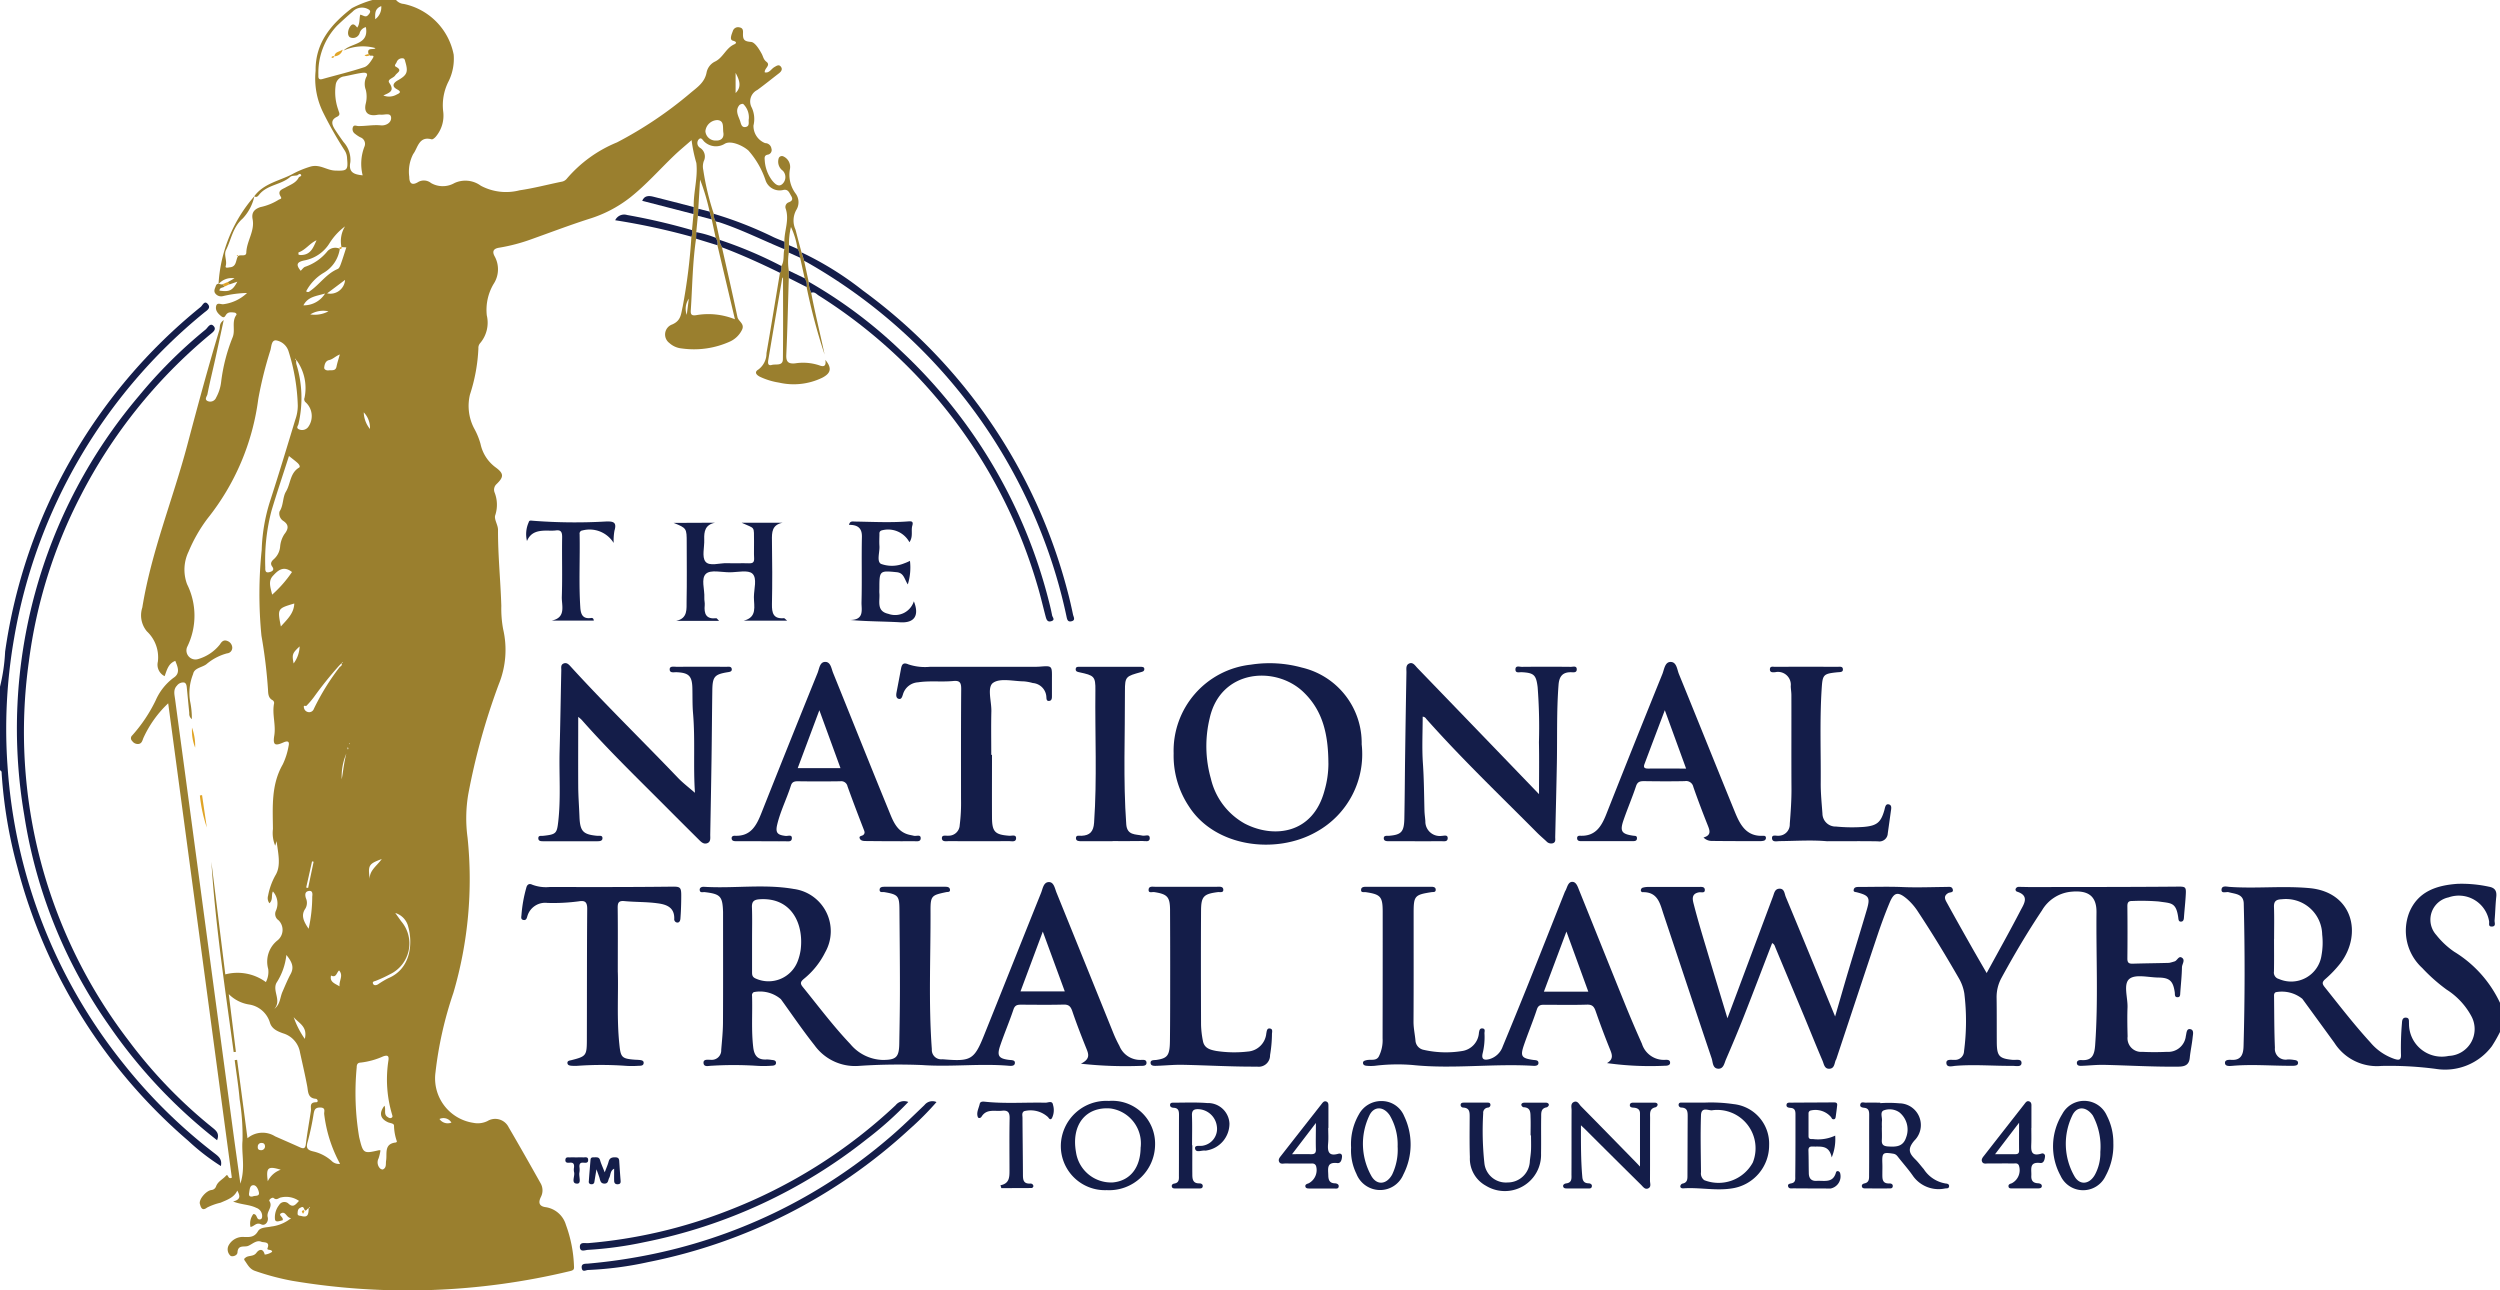 <svg xmlns="http://www.w3.org/2000/svg" xmlns:xlink="http://www.w3.org/1999/xlink" width="190.527" height="98.337" viewBox="0 0 190.527 98.337">
  <defs>
    <clipPath id="clip-path">
      <rect id="Rectangle_100" data-name="Rectangle 100" width="190.527" height="98.337" fill="none"/>
    </clipPath>
  </defs>
  <g id="Group_155" data-name="Group 155" transform="translate(0 0)">
    <g id="Group_157" data-name="Group 157" transform="translate(0 0)" clip-path="url(#clip-path)">
      <path id="Path_1255" data-name="Path 1255" d="M28.832,0a.841.841,0,0,0,.59.3,4.908,4.908,0,0,1,3.8,3.863,3.885,3.885,0,0,1-.374,2.006,4.009,4.009,0,0,0-.421,2.358,2.475,2.475,0,0,1-.558,1.876c-.079.1-.245.239-.331.215-.973-.273-1.055.677-1.4,1.119a2.9,2.9,0,0,0-.3,1.74c0,.432.154.693.633.423a.868.868,0,0,1,1.024.049,1.792,1.792,0,0,0,1.79,0,1.984,1.984,0,0,1,2.007.207,4.093,4.093,0,0,0,2.956.347c1.069-.156,2.119-.434,3.179-.651a.644.644,0,0,0,.413-.23,10,10,0,0,1,3.828-2.77,30.265,30.265,0,0,0,5.606-3.771c.54-.45,1.084-.809,1.224-1.565a1.179,1.179,0,0,1,.613-.81c.644-.292.848-1.039,1.488-1.323.167-.074.236-.194-.1-.283-.279-.073-.091-.486,0-.738a.413.413,0,0,1,.5-.276c.335.057.268.326.271.544,0,.422.141.528.612.565.3.024.62.547.817.908.111.2.125.425.353.6.37.283-.172.5-.121.813.344.073.489-.261.728-.4.164-.093.338-.229.488-.046.169.2.042.382-.141.523-.548.421-1.084.858-1.643,1.264a.977.977,0,0,0-.419,1.355,2.068,2.068,0,0,1,.126,1.354,1.406,1.406,0,0,0,.89,1.342.479.479,0,0,1,.477.41.356.356,0,0,1-.287.47c-.26.05-.239.241-.222.426a2.831,2.831,0,0,0,.559,1.535c.2.249.5.558.8.258a.707.707,0,0,0,.022-.993A.852.852,0,0,1,58,12.041a.261.261,0,0,1,.36-.116.881.881,0,0,1,.487.974,2.38,2.38,0,0,0,.442,1.861,1.112,1.112,0,0,1,.04,1.249,1.663,1.663,0,0,0-.056,1.49c.15.58.3,1.158.457,1.736l.2.643q.172.795.345,1.591a2.023,2.023,0,0,0,.192.84c.3,1.581.692,3.14,1.024,4.715a44.705,44.705,0,0,1-1.373-5.148.957.957,0,0,0-.146-.665q-.174-.784-.345-1.569c-.066-.223-.042-.474-.2-.671a5.868,5.868,0,0,0-.5-1.671,5.411,5.411,0,0,0-.152,1.387l-.014.562a4.459,4.459,0,0,0,0,1.376c0,.187,0,.375,0,.563-.06,1.955-.1,3.91-.19,5.864-.024.538.17.686.672.64a3.916,3.916,0,0,1,1.841.15c.312.123.545.1.464-.416.512.625.433,1.017-.242,1.364a4.992,4.992,0,0,1-3.294.368,5.3,5.3,0,0,1-1.446-.443c-.255-.131-.472-.342-.124-.553a1.533,1.533,0,0,0,.619-1.246c.355-2.04.687-4.084,1.027-6.126.149-.148.082-.344.111-.518.241-.4.121-.861.226-1.283l0-.57c-.009-.839.392-1.66.1-2.516a.38.38,0,0,1,.2-.473c.287-.1.377-.236.217-.5-.139-.226-.224-.538-.6-.453A1.133,1.133,0,0,1,57,13.771a6.508,6.508,0,0,0-1.311-2.294c-.4-.361-1.323-.8-1.8-.525a1.28,1.28,0,0,1-1.535-.128c-.139-.1-.252-.437-.472-.184a.428.428,0,0,0,.1.615.783.783,0,0,1,.3,1.027,1.238,1.238,0,0,0-.037.676,19.667,19.667,0,0,0,.8,3.335.972.972,0,0,0,.149.583l.309,1.408c-.038.215.1.377.165.563.4,1.77.805,3.538,1.18,5.312.074.353.606.517.324,1.023a1.892,1.892,0,0,1-.873.838,6.647,6.647,0,0,1-3.705.534,1.609,1.609,0,0,1-.934-.413.81.81,0,0,1,.216-1.414c.679-.294.664-.779.8-1.367a42.711,42.711,0,0,0,.663-5.327.8.8,0,0,0,.045-.5l.115-1.223c.006-.178.012-.355.019-.533-.034-1.122.326-2.215.2-3.353a10.872,10.872,0,0,1-.364-1.745c-.508.445-.927.789-1.318,1.163-1.116,1.068-2.138,2.236-3.354,3.2a9.647,9.647,0,0,1-3.1,1.627c-1.49.475-2.953,1.034-4.426,1.559a13.71,13.71,0,0,1-2.469.65c-.42.065-.556.271-.34.662a2.04,2.04,0,0,1-.089,2.111,3.883,3.883,0,0,0-.512,2.382,2.414,2.414,0,0,1-.519,2.133.55.55,0,0,0-.121.388,13.11,13.11,0,0,1-.644,3.52,3.7,3.7,0,0,0,.307,2.552,5.48,5.48,0,0,1,.5,1.21,2.985,2.985,0,0,0,1.172,1.8c.615.457.606.716.054,1.252a.58.58,0,0,0-.162.625,2.555,2.555,0,0,1,.061,1.74c-.119.3.209.745.207,1.124-.009,1.935.193,3.859.252,5.79a8.582,8.582,0,0,0,.14,1.787,6.953,6.953,0,0,1-.338,4.205,50.839,50.839,0,0,0-2.322,8.373,10.983,10.983,0,0,0-.052,3.309A30.72,30.72,0,0,1,33.2,75.666a28.723,28.723,0,0,0-1.363,6.052,3.425,3.425,0,0,0,2.888,3.855,1.667,1.667,0,0,0,1.076-.139,1.139,1.139,0,0,1,1.608.471c.825,1.41,1.629,2.833,2.429,4.257a1.091,1.091,0,0,1,.03,1.061c-.214.429-.133.715.382.779a1.9,1.9,0,0,1,1.525,1.342,10.087,10.087,0,0,1,.617,3.174c.017.207-.025.286-.279.348a52.928,52.928,0,0,1-21.2.745,19.128,19.128,0,0,1-2.8-.744c-.443-.14-.588-.486-.816-.8-.09-.125,0-.17.05-.212.237-.208.613-.058.847-.383.18-.25.5-.371.627.14a1.129,1.129,0,0,0,.566-.211c-.022-.231-.43-.074-.351-.278.208-.529-.3-.414-.466-.485-.373-.161-.678.174-1.008.311-.292.12-.78-.117-.817.5-.017.273-.447.352-.544.243a.663.663,0,0,1-.148-.744,1.224,1.224,0,0,1,1.19-.678c.414.014.79.036,1.062-.433.187-.322.658-.279,1.011-.362a2.929,2.929,0,0,0,1.518-.641c-.36-.012-.41-.559-.766-.367-.255.138.223.3.116.533-.206.039-.533.2-.58-.067a1.518,1.518,0,0,1,.317-1.1A.462.462,0,0,1,20.6,91.7c.394.392.578.089.834-.178a1.711,1.711,0,0,0-1.365-.265c-.184.022-.327.249-.566.045-.1-.086-.393.128-.326.229.3.459-.246.789-.127,1.232.084.312-.175.7-.5.544-.382-.178-.512.155-.812.2a1.19,1.19,0,0,1,.217-.984c.324,0,.206.45.509.41.134-.019.162-.132.162-.26a.657.657,0,0,0-.452-.624c-.525-.258-1.124-.231-1.763-.481.658-.16.493-.508.32-.833-.244.538-.787.709-1.271.923a4.5,4.5,0,0,0-1.031.371c-.4.31-.481-.049-.548-.276-.1-.341.481-1.018.883-1.061a.414.414,0,0,0,.351-.281c.138-.378.506-.526.745-.8.193-.22.132.322.455.137C14.711,77.784,13.1,65.774,11.465,53.6A8.418,8.418,0,0,0,9.57,56.254c-.076.2-.123.418-.373.445a.514.514,0,0,1-.477-.229.284.284,0,0,1,.006-.426A11.467,11.467,0,0,0,10.51,53.38a4.281,4.281,0,0,1,1.349-1.714c.551-.349.34-.821.147-1.3-.531.2-.636.687-.812,1.165a.969.969,0,0,1-.516-1.1,2.711,2.711,0,0,0-.836-2.314A1.905,1.905,0,0,1,9.493,46.3c.685-4.242,2.323-8.223,3.421-12.354.782-2.944,1.576-5.9,2.457-8.816.061-.2-.05-.466.325-.735-.234,1.077-.433,2.016-.641,2.953-.2.9-.422,1.794-.6,2.7-.03.156-.27.4.037.526a.485.485,0,0,0,.629-.278,3.231,3.231,0,0,0,.378-1.179,13.433,13.433,0,0,1,.872-3.4c.234-.546-.093-1.186.287-1.713.052-.072-.042-.171-.146-.182-.206-.021-.427-.064-.589.105-.123.128-.155.385-.428.161-.248-.2-.45-.435-.377-.759.068-.3.349-.131.53-.142a3.2,3.2,0,0,0,1.83-.86,8.77,8.77,0,0,0-1.848.243.554.554,0,0,1-.6-.243c-.1-.18,0-.349.062-.526.112-.33.361-.059.524-.143l.143.19c-.135.088-.371.05-.388.3.769.108,1,0,1.364-.681l-.592.206-.15-.164.525-.3a1.314,1.314,0,0,0-1.217.445,11.123,11.123,0,0,1,2.733-6.7,3.569,3.569,0,0,1-.892,1.7c-.76.663-.869,1.6-1.269,2.4-.186.378.095.8-.024,1.219-.054.189.184.113.307.1.534-.04.445-.546.628-.848l.015-.013c.192-.137.61.083.62-.268.027-.878.657-1.637.48-2.538-.1-.516.14-.766.588-.921a4.26,4.26,0,0,0,1.377-.551c.1-.075.3-.053.177-.249-.286-.458.112-.553.37-.7.376-.213.806-.347,1.013-.777.067-.062.251-.079.148-.212-.074-.1-.187.015-.274.069-.179.035-.411.01-.53.115-.694.61-1.738.591-2.355,1.335-.078.093-.194.281-.389.14.711-.965,1.886-1.164,2.866-1.665a7.26,7.26,0,0,1,1.441-.6c.711-.187,1.217.289,1.854.31.885.028,1.006,0,.914-.906a1.2,1.2,0,0,0-.161-.591,29.859,29.859,0,0,1-1.659-2.92A5.831,5.831,0,0,1,22.7,5.388c-.031-2.137,1.2-3.554,2.761-4.764A7.965,7.965,0,0,1,27.032,0ZM24.676,50.539l-.212.222a28.528,28.528,0,0,0-1.89,2.358,6.149,6.149,0,0,1-.581.677c-.04.037-.242-.1-.182.139a.4.4,0,0,0,.309.331.378.378,0,0,0,.447-.245,18,18,0,0,1,1.981-3.2c.125-.066.191-.155.119-.3l.1-.006c0-.021-.007-.04-.009-.061l-.083.081M22.188,92.083c-.133-.027-.235.351-.349.072-.1-.248-.187-.171-.333-.094-.17.091-.17.256-.179.411-.012.2.169.17.286.2.588.172.53-.261.566-.606.081.021.121.008.073-.083l-.062.1m2.765-70.76-1.378,1.034a1.126,1.126,0,0,0,1.369-1.045L25,21.275l-.045.049M23.865,74.337h-.023l.036,0c-.124.5.272.606.647.834-.051-.445.317-.82-.037-1.214-.2.174-.216.6-.622.383m28-58.428-.035.536-.121,1.249c0,.164-.01.329-.015.493-.268,1.794-.281,3.607-.4,5.412-.019.285-.014.481.394.42a5.409,5.409,0,0,1,2.967.31c-.463-1.955-.9-3.8-1.333-5.639a.749.749,0,0,0-.133-.569q-.151-.7-.3-1.4l-.163-.593A16.482,16.482,0,0,0,52,13.687c-.053.878-.095,1.55-.135,2.222M24.544,18.963A2.539,2.539,0,0,1,23.3,20.8a3.563,3.563,0,0,0-1.321,1.4.193.193,0,0,0,.278-.007c.75-.511,1.254-1.329,2.129-1.695.118-.05.191-.255.244-.4.148-.41.273-.826.41-1.246l-.368-.019a2.16,2.16,0,0,1,.27-1.581,4.708,4.708,0,0,0-1.168,1.261,2.866,2.866,0,0,1-1.924,1.333c-.621.125-.644.351-.286.792.113-.105.208-.26.341-.307a3.715,3.715,0,0,0,1.709-1.2.81.81,0,0,1,.934-.169m-3.331,8.456-.062-.094c-.009.029-.017.058-.027.087l.1-.006a1.349,1.349,0,0,0,0,.327,8.749,8.749,0,0,1,.161,4.6c-.031.112-.2.286.047.391a.587.587,0,0,0,.684-.161,1.418,1.418,0,0,0-.169-1.893.3.3,0,0,1-.095-.354,3.631,3.631,0,0,0-.636-2.9m5.6-23.2-.09-.112c-.145-.539.415-.265.528-.437a3.525,3.525,0,0,0-2.432.189c.6-.6,1.955-.422,1.705-1.789a.664.664,0,0,0-.484.489.538.538,0,0,1-.74.282c-.221-.171-.142-.581.035-.831.212-.3.39-.069.528.095.212-.283.149-.646.228-.981.207.025.4.236.582.049.112-.113.288-.309.074-.441A.983.983,0,0,0,25.518.89q-.6.514-1.177,1.062a5.2,5.2,0,0,0-1.429,3.764c-.006.152-.028.4.3.31,1.065-.3,2.145-.559,3.2-.906.266-.088.484-.421.648-.688.174-.282-.152-.143-.242-.208M13.272,54.809a.508.508,0,0,1-.2-.465c-.062-.619-.119-1.238-.18-1.857-.017-.183-.029-.418-.213-.472a.591.591,0,0,0-.547.238c-.3.31-.186.691-.139,1.052.258,1.941.524,3.881.784,5.821q.928,6.92,1.856,13.84.873,6.507,1.748,13.016c.18,1.342.371,2.684.585,4.225.4-1.23.069-2.274.163-3.285a17.454,17.454,0,0,0-.22-3.149c-.086-1-.248-1.988-.376-2.98l.185-.022c.259,1.955.517,3.91.79,5.974A1.784,1.784,0,0,1,19.61,86.6c.632.278,1.264.554,1.895.838.264.118.406.115.45-.242.105-.845.256-1.683.385-2.525.042-.276-.157-.664.4-.668.2,0,.112-.252-.023-.263-.628-.044-.584-.566-.655-.945-.161-.861-.36-1.711-.547-2.565a1.836,1.836,0,0,0-1.282-1.475c-.426-.15-.888-.339-1.024-.849a1.97,1.97,0,0,0-1.528-1.344,2.793,2.793,0,0,1-1.6-.8q.272,2.2.544,4.4l-.17.017c-.655-4.823-1.385-9.636-1.7-14.5l1.062,8.58a3.656,3.656,0,0,1,3.093.587,1.69,1.69,0,0,0,.18-.991,2.064,2.064,0,0,1,.711-2.192,1.026,1.026,0,0,0,.074-1.529.579.579,0,0,1-.2-.728,1.371,1.371,0,0,0-.228-1.467c-.147.267.028.626-.266.9a.638.638,0,0,1-.105-.568,5.135,5.135,0,0,1,.553-1.549c.469-.74.2-1.734.1-2.623-.031.1-.062.206-.109.354a2.515,2.515,0,0,1-.172-1.275c-.016-1.676-.145-3.368.747-4.919a5.312,5.312,0,0,0,.44-1.376c.082-.329,0-.473-.392-.3-.639.285-.811.2-.694-.517.135-.823-.169-1.614-.022-2.419a.248.248,0,0,0-.123-.293c-.319-.176-.318-.509-.332-.791a38.7,38.7,0,0,0-.5-4.116,32.647,32.647,0,0,1,.019-6.536,13.629,13.629,0,0,1,.62-3.664c.676-2.079,1.306-4.173,1.941-6.264a3.161,3.161,0,0,0,.189-1.082,15.087,15.087,0,0,0-.7-4.117,1.209,1.209,0,0,0-.929-.84c-.378-.059-.376.448-.452.732a29.372,29.372,0,0,0-.932,3.748,18.365,18.365,0,0,1-3.87,9.1,11.635,11.635,0,0,0-1.438,2.514,3.163,3.163,0,0,0-.116,2.486,5.38,5.38,0,0,1,0,4.794.687.687,0,0,0,.833.913,3.279,3.279,0,0,0,1.677-1.127c.132-.216.288-.366.562-.255a.566.566,0,0,1,.369.465.429.429,0,0,1-.4.48,4.047,4.047,0,0,0-1.574.832c-.339.251-.925.278-1.006.742a3.892,3.892,0,0,0-.236,2.052,6.259,6.259,0,0,1,.138,1.379M27.646,87.672a4.292,4.292,0,0,1-.143.6.661.661,0,0,0,.1.765c.054.056.183.11.236.083.282-.142.193-.43.233-.67.089-.544-.177-1.281.743-1.38.031,0,.087-.067.08-.083a3.824,3.824,0,0,1-.22-1.208c-.012-.177-.294-.176-.458-.25-.6-.271-.7-.71-.27-1.262.13.288-.075.65.22.849.094.062.192.137.315.072.105-.057.078-.14.05-.234a9.366,9.366,0,0,1-.287-4.108c.059-.363-.035-.463-.393-.34a5.792,5.792,0,0,1-1.721.475c-.263.006-.3.189-.3.374a20.413,20.413,0,0,0,.187,5.3c.309,1.279.319,1.277,1.529,1,.02,0,.044.008.1.02m-1.36-74.308a3.615,3.615,0,0,1,.127-2.173.531.531,0,0,0-.309-.731,2.479,2.479,0,0,1-.4-.265.429.429,0,0,1-.168-.492c.08-.226.267-.1.414-.1.573.012,1.137-.11,1.717-.052.389.038.813-.2.786-.592s-.48-.2-.758-.221a1.142,1.142,0,0,0-.274.008c-.717.137-1.077-.184-.894-.88a2.18,2.18,0,0,0,0-1.011,1.263,1.263,0,0,1,.012-.942c.233-.393-.086-.392-.3-.363-.455.061-.9.183-1.354.266a.752.752,0,0,0-.659.674,4.009,4.009,0,0,0,.2,1.878c.054.221.213.381-.113.539-.53.258-.344.649-.109,1.01.2.309.412.611.627.909a2.015,2.015,0,0,1,.515,1.533c-.153.779.275.936.938,1M20.671,34.747c-.466,1.455-.922,2.805-1.33,4.169a14.8,14.8,0,0,0-.477,4.308c0,.206-.025.465.309.381.2-.051.423-.15.217-.43-.192-.263-.012-.437.157-.589a1.438,1.438,0,0,0,.447-.9,2.054,2.054,0,0,1,.324-.974c.314-.393.373-.724-.1-1.024a.675.675,0,0,1-.27-.7c.317-.479.227-1.083.493-1.525.359-.595.3-1.414,1-1.827.121-.072-.014-.261-.113-.351-.187-.169-.391-.318-.656-.531M24.564,88.7a10.535,10.535,0,0,1-1.209-3.784c-.028-.191.155-.512-.319-.511-.386,0-.432.2-.486.471a19.693,19.693,0,0,1-.44,2.089c-.147.464-.095.668.388.781a3.167,3.167,0,0,1,1.4.708.783.783,0,0,0,.664.246M58.322,21.141a.2.2,0,0,0-.068.1q-.533,3.091-1.054,6.181c-.036.214-.052.482.267.39.3-.088.838.106.845-.434.027-2.09.01-4.181.01-6.237M19.55,76.891c.462-.347.432-.869.622-1.3.2-.457.389-.922.625-1.36.272-.5.125-.9-.325-1.454a4.863,4.863,0,0,1-.76,2.134c-.315.63.415,1.344-.162,1.981M27.861,7.276a1.167,1.167,0,0,0,1.02-.072c.266-.12.363-.217.034-.391-.471-.248-.256-.518.043-.686.706-.4.814-.625.581-1.408-.039-.134-.043-.283-.235-.276a.434.434,0,0,0-.427.292c-.039.113-.227.263-.06.352.544.288.1.429-.05.659s-.646.287-.445.58c.443.643-.054.751-.46.951m.907,62.3c.219.307.332.464.443.622a2.6,2.6,0,0,1-.842,4.048,9.679,9.679,0,0,1-1.059.492c-.115.052-.322.05-.227.244.071.143.245.106.37.035a6.868,6.868,0,0,1,.767-.46c1.758-.724,1.886-2.682,1.542-3.911a1.442,1.442,0,0,0-.995-1.069m25-59.508c-.044-.423.071-.877-.447-.919a.941.941,0,0,0-.915.848.772.772,0,0,0,.795.713c.474.02.641-.276.567-.642M20.9,43.594c-.665-.521-1.093-.1-1.46.3s-.18.882-.051,1.425A9.273,9.273,0,0,0,20.9,43.594m1.267,27.189a11.284,11.284,0,0,0,.276-2.448c.019-.168.061-.487-.267-.433-.3.049-.29.3-.217.547a.862.862,0,0,1-.037.792c-.346.5-.163.944.245,1.541M20.051,47.744c.5-.56.993-.995,1.024-1.751-1.288.384-1.288.384-1.024,1.751M55.718,9.039a1.42,1.42,0,0,0-.427-1.112c-.05-.039-.243.021-.3.091-.319.386-.1.776.043,1.15.083.215.1.576.444.509s.184-.411.241-.639M24.549,27.011c-.351.145-.533.367-.817.429s-.353.337-.377.567c-.019.175.208.242.339.22.219-.037.529.079.6-.294.059-.29.154-.573.251-.922m-1.773-8.7c-.514.223-.836.737-1.371.924-.017.006-.013.168.01.177a.64.64,0,0,0,.25.021c.687-.043.871-.6,1.111-1.122M21.026,77.515a6.775,6.775,0,0,0,.85,1.66c.238-.954-.485-1.209-.85-1.66M21.77,23.27a1.9,1.9,0,0,0,1.651-.9c-.7.206-1.3.238-1.651.9M17.911,91.183c.152-.09.526.027.469-.3-.037-.2-.174-.562-.423-.558-.29.006-.281.357-.325.593-.034.185.023.318.28.261m9.831-25.713c-1.04.39-1.078.469-.884,1.742-.194-.8.48-1.167.884-1.742m-5.761,2.175.147.032.42-2-.12-.027q-.224,1-.447,1.993M19.055,90.024a1.728,1.728,0,0,1,.989-.878c-.99-.3-1.131-.164-.989.878m2.428-40.762c-.56.522-.592.618-.46,1.3a2.291,2.291,0,0,0,.46-1.3m3.56,8.167a4.4,4.4,0,0,0-.351,1.959c.112-.649.176-1.3.351-1.959M54.708,5.555V7.09c.487-.478.289-1,0-1.535M23.678,23.727a1.877,1.877,0,0,0-1.385.235,2.22,2.22,0,0,0,1.385-.235M27.242,1.466a1.127,1.127,0,0,0,.462-1c-.523.2-.467.613-.462,1m23.9,21.3a1.346,1.346,0,0,0-.156,1.23l.156-1.23m-24.3,9.926a1.7,1.7,0,0,0-.474-1.267,2.116,2.116,0,0,0,.474,1.267M33.05,85.553a.706.706,0,0,0-.91-.273.759.759,0,0,0,.91.273M18.844,87.386c0-.161-.068-.273-.233-.279a.275.275,0,0,0-.319.278c-.013.169.047.257.22.27a.294.294,0,0,0,.332-.268m6.325-30.435c-.016.019-.043.035-.042.05a.718.718,0,0,0,.029.117c.013-.016.037-.034.036-.05a.744.744,0,0,0-.023-.117m.12-.309a.241.241,0,0,0-.015.057s.025.009.038.015a.168.168,0,0,0,.007-.053c0-.007-.02-.013-.03-.019" transform="translate(1.353 0)" fill="#9a7f2e"/>
      <path id="Path_1256" data-name="Path 1256" d="M167.569,69.517a11.325,11.325,0,0,1-.618,1.083,4.455,4.455,0,0,1-4.264,1.731,26.976,26.976,0,0,0-4.153-.226,3.842,3.842,0,0,1-3.587-1.765q-1.218-1.675-2.439-3.348a2.486,2.486,0,0,0-2.025-.507c-.155.083-.134.228-.132.361.015,1.291.01,2.583.065,3.873a.818.818,0,0,0,.973.892,2.5,2.5,0,0,1,.48.037c.141.014.3.047.309.209.006.215-.186.223-.348.237-.091.008-.184,0-.276,0-1.447,0-2.893-.124-4.342,0-.221.017-.567.065-.6-.187-.034-.3.317-.272.528-.264.765.032.871-.528.886-1.053q.151-5.432.014-10.862c-.019-.739-.642-.722-1.138-.861-.2-.054-.576.135-.555-.2s.4-.222.628-.206c2.022.14,4.049-.094,6.076.093,3.282.3,4.062,3.483,2.354,5.728a8.672,8.672,0,0,1-1.145,1.2c-.246.22-.264.346-.057.607,1.136,1.421,2.245,2.863,3.475,4.208a4.145,4.145,0,0,0,1.85,1.275c.294.088.529.14.494-.375a22.064,22.064,0,0,1,.075-2.343c.01-.213.035-.452.322-.429.261.021.2.261.216.436a2.5,2.5,0,0,0,3.029,2.48,2.05,2.05,0,0,0,1.739-3,5.472,5.472,0,0,0-1.9-2.052,13.053,13.053,0,0,1-1.86-1.649,3.847,3.847,0,0,1-.988-4.232c.668-1.614,2.1-2.071,3.679-2.182a9.78,9.78,0,0,1,2.4.221c.457.083.6.329.551.776-.065.592-.074,1.192-.127,1.786-.016.172.138.466-.213.474-.3.007-.172-.258-.208-.414a2.34,2.34,0,0,0-3.083-1.811,1.737,1.737,0,0,0-.937,2.87,6.266,6.266,0,0,0,1.358,1.271,9.051,9.051,0,0,1,3.5,3.908Zm-17.22-7.092c0,.828.01,1.657-.006,2.485a.5.5,0,0,0,.374.566,2.333,2.333,0,0,0,3.25-1.8,5.384,5.384,0,0,0,.052-1.58,2.763,2.763,0,0,0-3.074-2.694c-.442.015-.619.152-.6.606.028.805.008,1.612.008,2.417" transform="translate(22.957 9.131)" fill="#141d49"/>
      <path id="Path_1257" data-name="Path 1257" d="M0,49.212A13.716,13.716,0,0,0,.39,46.54a41.251,41.251,0,0,1,14.9-26.272c.146-.119.283-.5.522-.252.317.329-.052.517-.273.7A40.9,40.9,0,0,0,1.083,45.464,40.059,40.059,0,0,0,.577,55.3,40.525,40.525,0,0,0,9.336,77.843,40.011,40.011,0,0,0,16.3,84.73c.311.241.652.458.534,1.008a16.684,16.684,0,0,1-2.485-1.922A41.167,41.167,0,0,1,1.329,62.974a35.828,35.828,0,0,1-1.2-7.118c-.007-.111.017-.235-.134-.274Z" transform="translate(0 3.127)" fill="#141d49"/>
      <path id="Path_1258" data-name="Path 1258" d="M134.451,64.993c.893-1.642,1.757-3.18,2.568-4.745.263-.506.738-1.151-.278-1.463a.193.193,0,0,1-.093-.163.239.239,0,0,1,.243-.194c.323,0,.646.015.967.014,3.641-.007,7.281,0,10.921-.032.883-.007.888-.058.833.8-.034.528-.094,1.053-.13,1.58-.012.157-.06.282-.222.287-.182,0-.187-.143-.207-.29-.162-1.214-.556-1.1-1.48-1.245a16.253,16.253,0,0,0-2-.039c-.295-.009-.4.079-.4.388q.021,2.006,0,4.014c0,.319.132.384.412.376.922-.028,1.844-.035,2.766-.061a3.168,3.168,0,0,0,.391-.105c.235-.039.332-.492.614-.271.233.184-.018.47-.023.713-.012.643-.082,1.284-.128,1.926-.012.158.012.361-.22.354s-.178-.219-.2-.371c-.125-.866-.388-1.118-1.244-1.128-.758-.009-1.748-.275-2.211.1-.487.393-.119,1.424-.146,2.176-.027.737-.013,1.476.007,2.214A1.04,1.04,0,0,0,146.32,71c.621.031,1.247.028,1.868,0a1.352,1.352,0,0,0,1.44-1.2c.054-.211.045-.562.308-.534.34.036.235.4.212.628-.052.524-.17,1.041-.221,1.565s-.354.661-.842.668c-1.89.025-3.777-.091-5.665-.135-.572-.014-1.146.053-1.72.073-.156.006-.361.008-.376-.2s.191-.25.345-.238c.863.061,1-.46,1.05-1.17.241-3.363.065-6.73.1-10.094.013-1.267-.665-1.712-2.006-1.558a2.89,2.89,0,0,0-2.153,1.424c-1.111,1.662-2.126,3.382-3.082,5.136a3.04,3.04,0,0,0-.371,1.519c.017,1.13.007,2.261.014,3.391.007,1.053.186,1.236,1.207,1.336.248.024.689-.108.678.244-.01.332-.444.209-.7.212-1.447.013-2.894-.12-4.343,0-.238.019-.662.157-.684-.215-.02-.325.392-.227.618-.241a.682.682,0,0,0,.728-.669,17.419,17.419,0,0,0,.021-4.4,3.351,3.351,0,0,0-.415-1.148c-.983-1.71-2.009-3.4-3.095-5.043a4.549,4.549,0,0,0-.851-1c-.689-.581-.99-.536-1.333.285-.352.841-.664,1.7-.953,2.562-1.045,3.113-2.072,6.231-3.107,9.347-.014.043-.045.081-.06.124-.089.252-.1.59-.449.618-.4.034-.435-.359-.541-.607-.487-1.135-.943-2.282-1.417-3.422-.721-1.73-1.448-3.456-2.168-5.186-.053-.127-.072-.267-.257-.361-.71,1.843-1.408,3.687-2.13,5.521-.443,1.127-.912,2.243-1.393,3.354-.119.276-.178.706-.567.7-.455-.007-.42-.492-.518-.784-1.233-3.658-2.442-7.324-3.667-10.984-.265-.794-.425-1.706-1.574-1.687a.141.141,0,0,1-.153-.177.228.228,0,0,1,.111-.156,1.427,1.427,0,0,1,.4-.065q1.937-.005,3.872,0c.2,0,.481-.053.489.224s-.274.156-.438.185c-.641.112-.486.6-.391.965.278,1.084.6,2.155.922,3.227.518,1.741,1.048,3.478,1.63,5.407.379-1.017.7-1.861,1.012-2.706q1.225-3.275,2.449-6.547c.1-.256.134-.584.463-.619.425-.045.42.379.522.621,1.239,2.969,2.457,5.946,3.761,9.114.367-1.261.673-2.343.995-3.421.47-1.574.96-3.143,1.422-4.72.271-.927.169-1.079-.759-1.322-.109-.028-.266-.015-.246-.169.03-.241.237-.239.422-.239,1.1,0,2.212-.037,3.316.009s2.212,0,3.317-.009c.179,0,.412-.06.489.156.106.3-.206.233-.337.31-.426.25-.2.55-.057.816.583,1.064,1.18,2.121,1.777,3.177.383.678.776,1.35,1.217,2.115" transform="translate(16.956 9.162)" fill="#141d49"/>
      <path id="Path_1259" data-name="Path 1259" d="M75.153,71.946c.7-.347.589-.709.423-1.119-.384-.952-.757-1.911-1.087-2.883-.123-.36-.271-.51-.666-.5-1.061.028-2.123.013-3.184.007-.289,0-.511,0-.632.363-.312.931-.7,1.836-1.016,2.767-.26.776-.108.978.681,1.078.177.022.447,0,.443.216,0,.273-.293.246-.487.23-2.181-.182-4.361.1-6.549-.051a44.125,44.125,0,0,0-4.9.066,3.808,3.808,0,0,1-3.335-1.577c-.9-1.136-1.714-2.335-2.561-3.509a2.445,2.445,0,0,0-2.067-.539.267.267,0,0,0-.132.287c.042,1.31-.066,2.621.091,3.932.079.651.368.957,1.025.913a2.038,2.038,0,0,1,.344.03c.158.019.363.02.366.224s-.206.221-.362.224a7.97,7.97,0,0,1-1.175,0,27.541,27.541,0,0,0-3.371,0c-.224,0-.6.135-.618-.222-.013-.3.352-.229.559-.23a.722.722,0,0,0,.791-.76c.057-.687.13-1.377.134-2.065.015-2.676.006-5.352.006-8.027,0-.139,0-.278,0-.415-.039-1.2-.2-1.367-1.391-1.512-.142-.017-.362.081-.388-.152-.022-.2.161-.264.333-.253,2.276.139,4.571-.23,6.83.163a3.247,3.247,0,0,1,2.4,4.825,6.076,6.076,0,0,1-1.63,2.031c-.23.2-.309.33-.084.606,1.19,1.466,2.321,2.981,3.623,4.352a3.337,3.337,0,0,0,2.453,1.217c1.03,0,1.264-.192,1.283-1.22.025-1.429.05-2.857.05-4.287,0-1.983-.022-3.966-.037-5.949-.008-1.043-.1-1.153-1.148-1.333-.143-.024-.373.064-.362-.189.009-.2.2-.22.369-.22h4.632c.17,0,.347.027.361.229s-.174.154-.3.182c-1.076.234-1.189.257-1.183,1.394.015,3.525-.16,7.053.1,10.577a.714.714,0,0,0,.776.766c.093,0,.184.009.276.016,1.9.149,2.19-.013,2.9-1.778,1.465-3.638,2.911-7.284,4.374-10.923.131-.324.183-.829.61-.82.369.008.437.485.565.8q2.178,5.372,4.349,10.75a9.392,9.392,0,0,0,.444.931A1.711,1.711,0,0,0,79.7,71.661c.175-.006.43-.044.445.2s-.224.258-.41.252a30.908,30.908,0,0,1-4.586-.163M50.084,62.453v2.491c0,.207,0,.383.245.5a2.378,2.378,0,0,0,3.235-1.31,4.042,4.042,0,0,0,.223-.858c.251-1.95-.666-4.012-3.112-3.859-.433.027-.617.156-.6.614.03.806.009,1.615.009,2.421M70.546,66.44h3.371L72.242,61.88l-1.7,4.559" transform="translate(7.231 9.116)" fill="#141d49"/>
      <path id="Path_1260" data-name="Path 1260" d="M108.4,71.909c.485-.28.42-.6.256-1q-.593-1.459-1.111-2.951c-.121-.351-.256-.521-.666-.508-1.061.034-2.123.013-3.184.01-.281,0-.514-.015-.634.355-.3.912-.671,1.8-.981,2.7-.3.871-.191,1.02.7,1.148.175.024.422,0,.4.261-.019.179-.226.2-.392.189-3.058-.184-6.116.256-9.175-.06a14.11,14.11,0,0,0-2.9.058,3.378,3.378,0,0,1-.621,0c-.138-.01-.288-.058-.281-.234.006-.137.143-.162.252-.191.319-.088.739.084.947-.274a2.742,2.742,0,0,0,.293-1.4q.012-4.81.008-9.621c0-1.171-.15-1.342-1.293-1.513-.142-.021-.373.067-.353-.19.014-.2.2-.219.374-.219q2.49,0,4.979,0c.167,0,.347.03.333.246-.012.192-.192.142-.323.163-1.279.2-1.357.281-1.359,1.576,0,2.768.008,5.538-.009,8.306,0,.489.106.957.15,1.437a.766.766,0,0,0,.592.691,7.644,7.644,0,0,0,2.944.1,1.505,1.505,0,0,0,1.3-1.4c.034-.172.056-.344.267-.325.252.023.147.244.155.382a5.166,5.166,0,0,1-.137,1.507c-.119.489.131.551.516.449a1.51,1.51,0,0,0,1.01-.958q.972-2.343,1.918-4.695c.943-2.354,1.872-4.714,2.809-7.071.025-.065.065-.123.093-.185.111-.25.189-.606.492-.6.288.008.4.353.5.606,1.155,2.861,2.3,5.725,3.457,8.584q.642,1.588,1.342,3.15a1.748,1.748,0,0,0,1.732,1.227c.174-.008.419-.029.415.227,0,.182-.213.224-.374.22a23.8,23.8,0,0,1-4.434-.2m-1.426-5.445-1.667-4.581-1.717,4.581Z" transform="translate(14.065 9.114)" fill="#141d49"/>
      <path id="Path_1261" data-name="Path 1261" d="M77.316,50.551A6.6,6.6,0,0,1,83.2,43.8a9.257,9.257,0,0,1,3.891.223,5.9,5.9,0,0,1,4.556,5.85A6.759,6.759,0,0,1,88.2,56.539c-3.089,1.762-7.748,1.166-9.732-1.957a6.964,6.964,0,0,1-1.151-4.031m11.793.781c-.008-2.252-.438-4.04-1.9-5.441-2.124-2.037-6.31-1.738-7.145,1.981a9.07,9.07,0,0,0,.09,4.619,5.292,5.292,0,0,0,2.582,3.423c2.206,1.143,5.193.8,6.075-2.513a7.422,7.422,0,0,0,.3-2.07" transform="translate(12.128 6.854)" fill="#141d49"/>
      <path id="Path_1262" data-name="Path 1262" d="M102.99,53.671c0-1.352.021-2.655-.006-3.955a40.273,40.273,0,0,0-.1-4.211c-.116-.921-.278-1.077-1.209-1.128-.183-.01-.487.1-.482-.216s.312-.191.485-.192q1.869-.019,3.738,0c.161,0,.433-.1.449.165.02.318-.275.244-.464.245-.643,0-.875.356-.922.957-.154,1.978-.093,3.961-.128,5.942-.035,1.888-.083,3.775-.127,5.662,0,.177.057.393-.178.473a.485.485,0,0,1-.5-.154c-.236-.22-.484-.428-.711-.657-2.842-2.863-5.764-5.652-8.444-8.674a.324.324,0,0,0-.267-.161c0,1.185-.064,2.374.017,3.553.083,1.2.088,2.392.118,3.589.007.273.047.547.069.817a1.1,1.1,0,0,0,1.262,1.123c.157,0,.44-.106.44.172,0,.3-.288.236-.481.236-1.313.006-2.626,0-3.94,0-.186,0-.433.016-.449-.2-.02-.268.246-.2.419-.214.925-.082,1.128-.3,1.148-1.332.032-1.591.037-3.181.059-4.772q.043-3.181.1-6.359c0-.248-.065-.554.22-.67s.447.174.614.346q4.635,4.8,9.273,9.618" transform="translate(14.3 6.852)" fill="#141d49"/>
      <path id="Path_1263" data-name="Path 1263" d="M47.4,53.554c-.138-2,.027-4.024-.145-6.043-.056-.641-.035-1.289-.052-1.933-.025-.915-.274-1.157-1.2-1.2-.207-.009-.545.093-.528-.238.014-.25.332-.175.529-.176q1.9-.007,3.8,0c.152,0,.369-.047.4.165s-.169.226-.331.252c-.986.164-1.135.338-1.15,1.4-.024,1.706-.034,3.412-.058,5.117-.028,1.957-.065,3.914-.1,5.871,0,.249.058.55-.252.648-.278.089-.471-.134-.649-.31q-1.374-1.364-2.741-2.737c-2.084-2.087-4.2-4.142-6.152-6.357a2.677,2.677,0,0,0-.267-.231c0,1.814-.01,3.57,0,5.326.006.758.066,1.515.094,2.273.043,1.121.267,1.365,1.359,1.465.148.014.382-.059.394.162.013.241-.216.252-.4.252q-2.037,0-4.074,0c-.182,0-.418.015-.414-.236,0-.227.234-.162.384-.178.972-.109,1.034-.174,1.137-1.106.2-1.769.057-3.545.1-5.316.056-2.072.086-4.144.13-6.215,0-.177-.052-.392.163-.489.234-.105.389.049.532.206,2.655,2.912,5.48,5.661,8.2,8.506.378.394.82.727,1.278,1.127" transform="translate(5.563 6.852)" fill="#141d49"/>
      <path id="Path_1264" data-name="Path 1264" d="M50.469,57.268c-.644,0-1.29,0-1.935,0-.17,0-.338-.023-.337-.236,0-.132.119-.184.249-.178,1.208.054,1.642-.774,2.016-1.719q2.124-5.352,4.285-10.689c.131-.324.162-.838.581-.842s.469.508.6.831c1.418,3.5,2.81,7,4.246,10.5.315.765.6,1.625,1.58,1.848.111.025.223.045.333.073.182.046.5-.118.518.156.022.332-.322.256-.53.257-1.2.006-2.4,0-3.6-.013-.18,0-.413,0-.5-.168-.125-.236.165-.207.263-.3.15-.145.083-.27.02-.432-.421-1.085-.836-2.174-1.23-3.27a.486.486,0,0,0-.545-.385q-1.626.024-3.252,0c-.267,0-.432.062-.514.323-.316,1-.8,1.944-1.045,2.972-.147.62,0,.8.649.871.17.019.5-.14.464.207-.024.27-.32.2-.517.2-.6.006-1.2,0-1.8,0m2.766-5.575h3.259c-.53-1.453-1.041-2.854-1.61-4.412-.587,1.569-1.108,2.966-1.649,4.412" transform="translate(7.561 6.84)" fill="#141d49"/>
      <path id="Path_1265" data-name="Path 1265" d="M113.526,56.987c.605-.172.489-.517.331-.914-.388-.975-.762-1.957-1.107-2.949a.558.558,0,0,0-.644-.434c-1.038.022-2.077.016-3.114,0-.3,0-.494.043-.607.384-.288.865-.648,1.705-.946,2.567s-.169,1.077.73,1.207c.133.02.289-.014.288.193,0,.19-.133.22-.28.221q-2,0-4.009,0c-.149,0-.275-.051-.272-.234,0-.158.12-.18.238-.176,1.165.051,1.62-.716,1.99-1.652q2.11-5.345,4.269-10.671c.14-.349.189-.9.6-.922.491-.023.516.568.663.924,1.433,3.509,2.841,7.028,4.275,10.537.393.961.877,1.863,2.153,1.786.089,0,.187.012.2.133a.219.219,0,0,1-.186.248,1.087,1.087,0,0,1-.274.027c-1.223,0-2.444,0-3.667-.015a.862.862,0,0,1-.628-.261M112.2,51.73l-1.621-4.447c-.538,1.425-1.048,2.766-1.551,4.11-.111.3.054.342.309.34.922-.009,1.844,0,2.863,0" transform="translate(16.298 6.841)" fill="#141d49"/>
      <path id="Path_1266" data-name="Path 1266" d="M41.7,64.969c.047,1.62-.087,3.555.116,5.488.1.974.175,1.086,1.131,1.165.115.009.23.009.345.02.16.014.374.025.376.214,0,.253-.241.229-.418.235a6.76,6.76,0,0,1-.968,0,25.606,25.606,0,0,0-3.649,0,3.825,3.825,0,0,1-.415,0c-.157-.012-.355-.023-.361-.226,0-.169.185-.175.311-.207,1.1-.28,1.167-.344,1.171-1.5.01-3.346,0-6.691.027-10.037,0-.522-.182-.641-.629-.567a14.719,14.719,0,0,1-2.409.123,1.411,1.411,0,0,0-1.505.953c-.058.163-.073.4-.333.344-.222-.052-.134-.267-.132-.412a10.418,10.418,0,0,1,.361-2.02c.051-.239.2-.379.449-.257a2.946,2.946,0,0,0,1.352.178c3,.006,6,.013,8.995-.022,1.025-.013,1.03-.066,1.015.984-.006.484-.023.968-.061,1.45-.009.116-.052.3-.229.3A.252.252,0,0,1,46,60.883c.022-.912-.655-1.1-1.322-1.183-.819-.108-1.654-.082-2.478-.161-.466-.045-.517.155-.511.547.02,1.524.008,3.046.008,4.883" transform="translate(5.386 9.135)" fill="#141d49"/>
      <path id="Path_1267" data-name="Path 1267" d="M66.338,50.676c0,1.592-.008,3.183,0,4.774.007,1.092.231,1.307,1.326,1.386.184.014.507-.113.51.179,0,.329-.334.23-.541.231q-2.282.01-4.564,0c-.213,0-.548.076-.55-.23,0-.276.324-.161.512-.185a.839.839,0,0,0,.846-.805,13.421,13.421,0,0,0,.1-2c0-2.793-.009-5.585.014-8.377,0-.475-.1-.656-.6-.607-.892.087-1.791-.036-2.689.1a1.274,1.274,0,0,0-1.151.922c-.058.176-.113.408-.341.333-.194-.064-.184-.293-.148-.485q.175-.909.345-1.821c.062-.335.183-.484.565-.315a3.987,3.987,0,0,0,1.637.184q3.911,0,7.823,0c.184,0,.369,0,.553-.014.932-.073.931-.074.921.908,0,.438,0,.877,0,1.315,0,.165,0,.362-.2.389-.238.032-.211-.176-.227-.334a1.121,1.121,0,0,0-1.028-1.027,3.643,3.643,0,0,0-.674-.127c-.8-.007-1.807-.272-2.352.109-.477.334-.118,1.416-.135,2.167-.027,1.107-.007,2.215-.007,3.323h.05" transform="translate(9.263 6.858)" fill="#141d49"/>
      <path id="Path_1268" data-name="Path 1268" d="M78.512,58.418c.783,0,1.565,0,2.348,0,.2,0,.484-.051.5.216s-.264.17-.429.192c-1.061.139-1.26.324-1.267,1.4-.016,2.9-.01,5.809,0,8.712a7.118,7.118,0,0,0,.143,1.23c.1.547.532.672,1.01.761a9.011,9.011,0,0,0,2.405.047A1.525,1.525,0,0,0,84.636,69.6c.037-.184.044-.422.286-.379s.142.283.146.455a10.109,10.109,0,0,1-.145,1.573.864.864,0,0,1-.99.876c-1.888.012-3.771-.1-5.658-.139-.641-.015-1.284.053-1.926.074-.2.006-.5.042-.529-.193-.035-.283.278-.226.465-.256.827-.131.995-.335,1.008-1.458.023-1.913.017-3.827.019-5.739q0-2.108-.01-4.218c-.006-1.006-.2-1.218-1.208-1.373-.157-.024-.442.108-.427-.182s.3-.223.5-.223c.782,0,1.565,0,2.348,0" transform="translate(11.869 9.164)" fill="#141d49"/>
      <path id="Path_1269" data-name="Path 1269" d="M16.361,83.541a39.432,39.432,0,0,1-8.209-8.712A37.958,37.958,0,0,1,1.667,58.768a39.2,39.2,0,0,1,8.73-31.94,36.227,36.227,0,0,1,5.086-5.066c.175-.143.36-.574.632-.251.221.263-.1.472-.319.652A39.326,39.326,0,0,0,5.972,34.415,38,38,0,0,0,2.016,47.08a38.656,38.656,0,0,0,7.6,28.864,36.478,36.478,0,0,0,6.358,6.609c.292.236.6.459.388.988" transform="translate(0.181 3.356)" fill="#141d49"/>
      <path id="Path_1270" data-name="Path 1270" d="M120.979,57.224c-1.182-.109-2.4-.023-3.622-.012-.229,0-.6.117-.6-.244,0-.275.33-.142.515-.165a.861.861,0,0,0,.839-.9c.069-.894.135-1.786.13-2.686-.015-2.375,0-4.749-.007-7.124,0-.228-.042-.456-.049-.684a.979.979,0,0,0-1.188-1.07c-.17.009-.415.046-.4-.236.012-.241.234-.175.377-.175q2.386-.009,4.772,0c.17,0,.42-.061.414.213,0,.2-.213.189-.377.2-1.152.113-1.172.179-1.245,1.328-.148,2.37-.05,4.742-.068,7.114-.006.779.074,1.559.131,2.339a1,1,0,0,0,1.038.98,12.562,12.562,0,0,0,2.138.025c.963-.091,1.274-.33,1.54-1.262.056-.2.08-.5.319-.457.293.051.2.353.172.577-.076.545-.15,1.089-.228,1.633a.64.64,0,0,1-.753.61c-1.268-.021-2.536-.007-3.842-.007" transform="translate(18.289 6.89)" fill="#141d49"/>
      <path id="Path_1271" data-name="Path 1271" d="M73.673,57.218h-2.35c-.185,0-.432.008-.44-.219-.01-.28.263-.187.426-.194.64-.028.909-.326.956-.99.235-3.363.061-6.728.1-10.093.012-1.077-.1-1.137-1.231-1.38-.147-.031-.28-.06-.27-.241.012-.2.182-.174.31-.174q2.317-.005,4.634,0c.134,0,.3,0,.287.2-.009.132-.123.171-.241.2-1.149.322-1.24.324-1.237,1.439.012,3.386-.143,6.776.1,10.161.062.86.707.747,1.24.866.2.044.548-.16.553.191,0,.332-.348.215-.554.219-.759.014-1.52.006-2.28.006" transform="translate(11.116 6.891)" fill="#141d49"/>
      <path id="Path_1272" data-name="Path 1272" d="M47.541,34.434c-.765.145-.856.668-.832,1.285.023.575-.193,1.32.091,1.679.3.383,1.079.1,1.65.12.552.023,1.107-.009,1.66.01.3.01.414-.075.4-.386-.024-.414,0-.831-.007-1.246-.019-1.259.12-.965-.951-1.462H52.69c-.824.156-.833.728-.821,1.364.024,1.615.034,3.23,0,4.844-.012.678.105,1.143.921,1.068.043,0,.094.073.236.189H49.717c1.054-.257.774-1.106.776-1.8,0-.614.268-1.43-.116-1.786-.327-.3-1.134-.1-1.728-.1-.619,0-1.446-.208-1.8.105-.414.363-.094,1.21-.133,1.845-.01.182.047.369.03.55-.065.658.1,1.092.884,1,.039,0,.088.079.209.2H44.575c.9-.193.776-.919.789-1.512.031-1.476.009-2.952.009-4.428,0-1.121,0-1.121-.994-1.525Z" transform="translate(6.962 5.402)" fill="#141d49"/>
      <path id="Path_1273" data-name="Path 1273" d="M53.006,17.271l-.2-.643a24.365,24.365,0,0,1,4.667,2.9,41.281,41.281,0,0,1,15.612,22.96c.155.574.285,1.156.407,1.738.036.174.213.429-.105.51s-.346-.153-.4-.406a39.969,39.969,0,0,0-1.927-6.37A40.867,40.867,0,0,0,53.311,17.433c-.1-.058-.2-.108-.3-.162" transform="translate(8.283 2.609)" fill="#141d49"/>
      <path id="Path_1274" data-name="Path 1274" d="M53.47,19.4a2.013,2.013,0,0,1-.192-.84,35.8,35.8,0,0,1,7.1,5.331A39.32,39.32,0,0,1,71.582,42.916c.091.354.176.709.244,1.068.028.147.259.345-.057.444s-.381-.146-.44-.369c-.206-.774-.384-1.556-.614-2.323A39.046,39.046,0,0,0,54.023,19.6c-.164-.108-.31-.3-.553-.2" transform="translate(8.356 2.912)" fill="#141d49"/>
      <path id="Path_1275" data-name="Path 1275" d="M108.833,77.526c0-1.408,0-2.731,0-4.054,0-.32-.211-.425-.5-.441-.126-.007-.3-.031-.271-.227.022-.137.161-.154.273-.155.531,0,1.061,0,1.591,0,.121,0,.249.029.251.168a.253.253,0,0,1-.161.186c-.492.1-.41.5-.412.824-.009,1.59,0,3.18-.009,4.77,0,.194.106.451-.105.571-.265.15-.423-.108-.576-.258q-2.138-2.112-4.264-4.236c-.074-.074-.153-.142-.317-.3,0,1.4-.009,2.674.106,3.95.028.3.15.463.467.474.133,0,.294.069.257.248s-.211.142-.341.143c-.506,0-1.013,0-1.52,0-.137,0-.3.007-.327-.17-.015-.127.12-.2.23-.215.488-.057.4-.435.406-.738.009-1.613,0-3.227.008-4.839,0-.22-.093-.5.168-.624.281-.133.4.167.543.315,1.408,1.424,2.807,2.86,4.208,4.292.09.093.178.189.3.317" transform="translate(16.152 11.384)" fill="#141d49"/>
      <path id="Path_1276" data-name="Path 1276" d="M60.538,35.942a1.843,1.843,0,0,0-2.144-.9c-.176.078-.143.212-.146.34-.006.276-.019.554,0,.831.036.474-.229,1.173.117,1.372a2.428,2.428,0,0,0,1.743-.029,4.012,4.012,0,0,0,.467-.2,4.355,4.355,0,0,1-.164,1.794c-.267-.4-.289-.876-.846-.931-1.286-.126-1.321-.121-1.321,1.188,0,.139-.01.278,0,.415.054.6-.25,1.364.68,1.57a1.5,1.5,0,0,0,1.948-.954c.426,1.063.065,1.667-1.039,1.6-1.244-.073-2.492-.058-3.82-.177,1.114,0,.855-.811.87-1.355.043-1.66-.006-3.323.03-4.983.015-.71-.367-.912-.983-.912.068-.309.273-.253.436-.251,1.359.021,2.72.094,4.079-.012.228-.017.411-.019.309.324-.112.382.084.821-.221,1.266" transform="translate(8.774 5.388)" fill="#141d49"/>
      <path id="Path_1277" data-name="Path 1277" d="M65.362,72.607a21.91,21.91,0,0,1-2.06,2.071A41.184,41.184,0,0,1,43.383,84.806a26.271,26.271,0,0,1-4.568.6c-.169,0-.447.206-.492-.156s.287-.311.474-.329a42.274,42.274,0,0,0,4.294-.6,40.214,40.214,0,0,0,18.623-8.953c.947-.8,1.836-1.676,2.734-2.536a.768.768,0,0,1,.914-.223" transform="translate(6.011 11.38)" fill="#141d49"/>
      <path id="Path_1278" data-name="Path 1278" d="M112.57,72.636a11.923,11.923,0,0,1,2.2.115,3.028,3.028,0,0,1,2.709,3.136,3.314,3.314,0,0,1-2.8,3.283c-1.241.207-2.483-.084-3.724,0-.119.009-.249-.021-.245-.165a.256.256,0,0,1,.155-.193c.421-.075.39-.393.391-.693.008-1.475.009-2.951.017-4.427,0-.341-.008-.657-.473-.678a.211.211,0,0,1-.22-.22c.022-.193.194-.157.323-.158.554,0,1.107,0,1.661,0m.615.578c-.246.083-.866-.335-.892.384-.05,1.445-.013,2.894,0,4.343a.63.63,0,0,0,.248.606,2.974,2.974,0,0,0,3.7-1.343,2.921,2.921,0,0,0-3.053-3.99" transform="translate(17.347 11.394)" fill="#141d49"/>
      <path id="Path_1279" data-name="Path 1279" d="M73.545,72.526a3.264,3.264,0,0,1,3.522,3.327,3.5,3.5,0,0,1-3.682,3.472,3.363,3.363,0,0,1-3.5-3.46,3.466,3.466,0,0,1,3.66-3.339m2.425,3.53a2.687,2.687,0,0,0-2.3-2.956c-1.889-.153-3,1.252-2.631,3.324a2.7,2.7,0,0,0,2.811,2.313c1.317-.123,2.108-1.127,2.115-2.68" transform="translate(10.963 11.377)" fill="#141d49"/>
      <path id="Path_1280" data-name="Path 1280" d="M124.077,72.679a8.98,8.98,0,0,1,1.445.013,1.658,1.658,0,0,1,1.144,2.845c-.541.642-.384.974.086,1.435.229.224.418.489.632.731a2.459,2.459,0,0,0,1.676,1.1c.12.007.295.047.253.243-.031.148-.178.121-.283.131a2.393,2.393,0,0,1-2.441-.919c-.338-.492-.738-.942-1.109-1.41-.111-.14-.194-.28-.415-.316-.8-.128-.865-.078-.833.765.009.252,0,.507,0,.759,0,.383-.025.765.54.743.124-.006.289.052.248.246-.032.149-.177.131-.281.132-.6.007-1.2,0-1.8,0-.116,0-.244-.012-.268-.154s.084-.2.2-.229c.383-.079.347-.4.349-.655.013-1.519,0-3.039.008-4.559,0-.274-.025-.508-.371-.547-.153-.019-.363-.046-.305-.267s.266-.124.415-.126c.369-.007.737,0,1.1,0Zm.115,1.845c0,.32.017.642,0,.961-.024.357.125.471.473.494.609.04,1.145.029,1.378-.687a1.685,1.685,0,0,0-.518-1.915,1.3,1.3,0,0,0-1.187-.147c-.307.133-.1.534-.138.813a3.5,3.5,0,0,0,0,.48" transform="translate(19.224 11.393)" fill="#141d49"/>
      <path id="Path_1281" data-name="Path 1281" d="M34.728,35.858a2.2,2.2,0,0,1,.125-1.422c.043-.171.138-.147.3-.131a41.524,41.524,0,0,0,5.589.059c.566-.02.848.049.652.7a4.344,4.344,0,0,0-.061.935,2.153,2.153,0,0,0-2.382-.952.237.237,0,0,0-.213.281c.037,1.865-.068,3.731.054,5.6.037.551.212.878.828.79.087-.013.182.016.2.2H36.6c1.142-.228.758-1.153.782-1.831.051-1.5,0-3,.024-4.5.006-.406-.073-.611-.523-.537a3.523,3.523,0,0,1-.553.006c-.655,0-1.291.043-1.606.8" transform="translate(5.435 5.38)" fill="#141d49"/>
      <path id="Path_1282" data-name="Path 1282" d="M63.226,72.606a26.747,26.747,0,0,1-3.169,2.835,39.79,39.79,0,0,1-16.945,7.846,28.55,28.55,0,0,1-4.3.587c-.206.01-.581.191-.611-.194-.034-.442.4-.3.622-.319A38.026,38.026,0,0,0,49.442,80.9a39.289,39.289,0,0,0,12.819-8.048.825.825,0,0,1,.965-.251" transform="translate(5.993 11.38)" fill="#141d49"/>
      <path id="Path_1283" data-name="Path 1283" d="M101.555,75.137c0-.437.015-.876,0-1.312-.017-.374.047-.821-.547-.836a.246.246,0,0,1-.16-.18c.008-.138.141-.168.258-.169.53,0,1.061,0,1.591,0,.125,0,.248.042.25.175,0,.061-.1.17-.17.182-.458.082-.41.448-.415.754-.015.922.006,1.845-.01,2.767a2.761,2.761,0,0,1-4.2,2.455,2.349,2.349,0,0,1-1.223-2.176c-.036-1.013-.019-2.029-.016-3.044,0-.361.016-.711-.489-.738a.2.2,0,0,1-.2-.227c.023-.145.157-.149.27-.15.576,0,1.152,0,1.728,0,.111,0,.245-.013.272.141a.206.206,0,0,1-.193.238.39.39,0,0,0-.357.429,23.071,23.071,0,0,0,.089,3.793,1.646,1.646,0,0,0,1.772,1.483,1.685,1.685,0,0,0,1.695-1.657c.034-.274.076-.548.088-.823.015-.369,0-.738,0-1.107h-.025" transform="translate(15.092 11.394)" fill="#141d49"/>
      <path id="Path_1284" data-name="Path 1284" d="M89.007,76.078a4.509,4.509,0,0,1,.593-2.524,1.932,1.932,0,0,1,1.767-1.019,1.846,1.846,0,0,1,1.681,1.141,5,5,0,0,1-.061,4.462,1.916,1.916,0,0,1-1.807,1.177,1.939,1.939,0,0,1-1.767-1.236,4.019,4.019,0,0,1-.406-2M92.554,76a4.381,4.381,0,0,0-.6-2.376c-.478-.714-1.23-.721-1.57.045a4.989,4.989,0,0,0,.141,4.525c.413.783,1.17.729,1.607-.049A4.364,4.364,0,0,0,92.554,76" transform="translate(13.961 11.378)" fill="#141d49"/>
      <path id="Path_1285" data-name="Path 1285" d="M139.845,75.783a4.875,4.875,0,0,1-.59,2.456,1.892,1.892,0,0,1-3.439-.021,4.663,4.663,0,0,1,.133-4.688,1.888,1.888,0,0,1,3.4.121,4.447,4.447,0,0,1,.494,2.131m-.991.631a5.027,5.027,0,0,0-.573-2.776c-.506-.711-1.231-.737-1.576.024a4.963,4.963,0,0,0,.163,4.582c.4.733,1.146.659,1.568-.082a3.467,3.467,0,0,0,.418-1.748" transform="translate(21.216 11.376)" fill="#141d49"/>
      <path id="Path_1286" data-name="Path 1286" d="M121.4,75.155a3.637,3.637,0,0,1-.265,1.661c-.2-.986-.87-.8-1.454-.831-.23-.01-.327.072-.319.315.02.575.014,1.151.028,1.727.009.383.189.6.6.576.565-.038,1.242.2,1.47-.641.038-.141.224-.145.311.03a.945.945,0,0,1-.716,1.193c-.946,0-1.891-.006-2.837-.012-.155,0-.359.05-.407-.157-.045-.19.15-.2.272-.23.33-.076.272-.361.274-.561.019-1.569.016-3.137.016-4.7,0-.242-.04-.458-.361-.484-.145-.012-.361-.028-.318-.258.032-.171.217-.14.347-.141,1.084-.009,2.168-.009,3.251-.02.165,0,.279.03.259.217-.031.3-.072.592-.113.888-.013.093-.044.182-.16.183s-.139-.078-.189-.162a1.568,1.568,0,0,0-1.587-.5.223.223,0,0,0-.134.214c0,.577,0,1.153,0,1.73,0,.251.175.228.331.224a3.09,3.09,0,0,0,1.7-.261" transform="translate(18.461 11.392)" fill="#141d49"/>
      <path id="Path_1287" data-name="Path 1287" d="M134.331,74.583c0,.368.01.737,0,1.1-.015.537-.1,1.116.77.854a.2.2,0,0,1,.274.209c-.021.234-.088.539-.363.506-.871-.105-.656.492-.681.958-.02.366.115.567.5.587.134.007.307.052.3.22s-.187.172-.323.172c-.646,0-1.289,0-1.934,0-.11,0-.255.014-.28-.134-.031-.179.118-.212.25-.259a1.126,1.126,0,0,0,.538-1.359c-.095-.2-.266-.147-.413-.148-.646-.007-1.29,0-1.935,0-.156,0-.351.054-.443-.111-.105-.19.032-.349.147-.494q1.529-1.961,3.062-3.917c.094-.119.193-.29.389-.2.177.083.149.265.149.426v1.59m-2.775,2c.6,0,1.035,0,1.469,0,.192,0,.368,0,.366-.273-.009-.649,0-1.3,0-2.126-.663.866-1.2,1.566-1.832,2.4" transform="translate(20.478 11.38)" fill="#141d49"/>
      <path id="Path_1288" data-name="Path 1288" d="M88.01,74.575c0,.392.028.787-.007,1.175-.052.588.006,1.018.773.8.148-.042.29.01.286.2-.009.239-.089.541-.355.509-.847-.1-.7.443-.692.943.006.348.1.585.494.6.143,0,.31.068.3.22-.01.237-.233.172-.377.175-.624.008-1.245,0-1.867,0-.14,0-.3-.014-.3-.194,0-.119.132-.162.249-.2a1.138,1.138,0,0,0,.567-1.33c-.109-.23-.3-.175-.471-.177-.624-.006-1.246,0-1.868-.006-.17,0-.393.079-.482-.149-.066-.168.051-.309.152-.436q1.532-1.961,3.069-3.917c.094-.119.2-.292.386-.219s.156.263.158.421c0,.531,0,1.061,0,1.591H88.01m-2.758,2c.576,0,.989-.009,1.4,0,.267.008.432-.034.419-.364-.02-.606,0-1.214,0-2.015l-1.815,2.376" transform="translate(13.215 11.38)" fill="#141d49"/>
      <path id="Path_1289" data-name="Path 1289" d="M66.148,78.945c.671-.126.687-.606.687-1.093,0-1.336-.017-2.674.01-4.01.009-.459-.139-.627-.589-.576-.547.06-1.172-.172-1.555.459-.062.1-.233.148-.281.016-.128-.347.08-.671.147-1,.035-.169.2-.184.39-.163,1.537.165,3.082.042,4.624.076.2,0,.521-.183.57.165a1.376,1.376,0,0,1-.079,1.008c-.1.158-.2.079-.294-.069A1.967,1.967,0,0,0,67.95,73.3c-.2.123-.125.329-.124.5.007,1.429.028,2.856.034,4.285,0,.4,0,.759.555.733a.214.214,0,0,1,.243.192c0,.05-.076.145-.119.145-.775.009-1.551.007-2.326.007l-.065-.211" transform="translate(10.099 11.384)" fill="#141d49"/>
      <path id="Path_1290" data-name="Path 1290" d="M78.776,75.881c0,.737-.007,1.475,0,2.212,0,.355.025.713.539.7.128,0,.286.061.25.249-.029.148-.169.138-.278.139q-.9.005-1.8,0c-.111,0-.243,0-.274-.143s.081-.214.192-.231c.4-.066.347-.381.348-.643.008-1.52,0-3.041.007-4.563,0-.3-.019-.552-.414-.569-.124-.006-.289-.058-.266-.243.019-.15.161-.146.27-.146.853,0,1.709-.039,2.556.029a1.637,1.637,0,0,1,1.7,1.568,2.073,2.073,0,0,1-1.718,2.04.462.462,0,0,1-.137.015c-.268-.04-.7.2-.764-.152-.051-.315.4-.162.619-.228a1.3,1.3,0,0,0,1.037-1.489,1.486,1.486,0,0,0-1.408-1.289c-.324-.009-.5.082-.487.467.028.76.008,1.521.008,2.281h.013" transform="translate(12.092 11.393)" fill="#141d49"/>
      <path id="Path_1291" data-name="Path 1291" d="M40,77.391c.139-.371.242-.595.3-.827.076-.283.259-.33.517-.324.322.008.283.228.3.433.028.434.057.869.093,1.3.012.145.024.286-.164.315s-.32-.044-.325-.251c-.008-.3,0-.6,0-.928-.319.158-.255.48-.377.7-.094.17-.056.427-.348.434-.322.008-.333-.251-.4-.465-.054-.171-.12-.339-.223-.625-.066.392-.112.669-.157.945a.2.2,0,0,1-.233.193.182.182,0,0,1-.193-.223c.038-.55.087-1.1.13-1.645.015-.2.165-.18.3-.183.18,0,.359-.029.429.223s.193.512.354.923" transform="translate(6.084 11.96)" fill="#141d49"/>
      <path id="Path_1292" data-name="Path 1292" d="M46.38,15.319a.8.8,0,0,1-.045.5,51.57,51.57,0,0,0-5.807-1.253.755.755,0,0,1,.906-.4,47.99,47.99,0,0,1,4.947,1.152" transform="translate(6.357 2.219)" fill="#141d49"/>
      <path id="Path_1293" data-name="Path 1293" d="M52.118,17.795c-.029.175.038.37-.111.518-1.448-.707-2.914-1.376-4.424-1.946-.064-.185-.2-.348-.167-.562a31.615,31.615,0,0,1,4.7,1.99" transform="translate(7.437 2.48)" fill="#141d49"/>
      <path id="Path_1294" data-name="Path 1294" d="M46.233,13.755c-.006.178-.013.356-.019.533q-1.954-.5-3.908-1.01c.16-.392.482-.4.809-.323,1.041.257,2.079.532,3.118.8" transform="translate(6.637 2.026)" fill="#141d49"/>
      <path id="Path_1295" data-name="Path 1295" d="M38.1,76.245c.16,0,.322-.012.48,0s.412-.086.4.213c0,.237-.216.2-.363.19-.257-.02-.311.11-.3.326a1.356,1.356,0,0,1,0,.411c-.073.3.194.871-.187.861-.494-.013-.126-.584-.226-.894a.888.888,0,0,1,0-.341c.023-.244-.034-.394-.327-.362-.154.016-.353.021-.331-.223s.227-.17.373-.18.32,0,.48,0" transform="translate(5.843 11.96)" fill="#141d49"/>
      <path id="Path_1296" data-name="Path 1296" d="M53.18,18.415a.957.957,0,0,1,.146.665l-1.36-.687c0-.189,0-.376,0-.563l1.216.585" transform="translate(8.151 2.797)" fill="#141d49"/>
      <path id="Path_1297" data-name="Path 1297" d="M14.668,18.736l.377-.153.15.164-.384.177-.143-.189" transform="translate(2.301 2.915)" fill="#e0a426"/>
      <path id="Path_1298" data-name="Path 1298" d="M52.405,16.781c-1.638-.673-3.223-1.473-4.907-2.034-.106-.036-.219-.054-.329-.081a.968.968,0,0,1-.149-.583,29.424,29.424,0,0,1,4.573,1.79c.268.123.544.227.816.339l0,.569" transform="translate(7.376 2.21)" fill="#141d49"/>
      <path id="Path_1299" data-name="Path 1299" d="M45.872,15.295a7.913,7.913,0,0,1,1.478.426.751.751,0,0,1,.132.569l-1.627-.5c.006-.164.01-.329.016-.493" transform="translate(7.193 2.4)" fill="#141d49"/>
      <path id="Path_1300" data-name="Path 1300" d="M46.01,13.752l.854.216q.083.3.164.593l-1.053-.274.035-.536" transform="translate(7.212 2.158)" fill="#141d49"/>
      <path id="Path_1301" data-name="Path 1301" d="M51.98,16.154l.656.285c.157.2.133.447.2.671l-.871-.393.015-.562" transform="translate(8.152 2.534)" fill="#141d49"/>
      <path id="Path_1302" data-name="Path 1302" d="M13.334,52.378l.361,2.464a11,11,0,0,1-.528-2.436l.167-.028" transform="translate(2.065 8.217)" fill="#e0a426"/>
      <path id="Path_1303" data-name="Path 1303" d="M12.649,47.933a4.165,4.165,0,0,1,.241,1.528,3.57,3.57,0,0,1-.241-1.528" transform="translate(1.984 7.519)" fill="#e0a426"/>
      <path id="Path_1304" data-name="Path 1304" d="M22.031,3.791c.035-.356.326-.329.632-.523a.668.668,0,0,1-.642.509Z" transform="translate(3.454 0.513)" fill="#e0a426"/>
      <path id="Path_1305" data-name="Path 1305" d="M24.4,3.665c-.132.044-.264.112-.385-.021.1-.031.2-.06.3-.09l.09.111" transform="translate(3.767 0.558)" fill="#e0a426"/>
      <path id="Path_1306" data-name="Path 1306" d="M22.049,3.708a.14.14,0,0,1-.182.113.076.076,0,0,1-.027-.053.169.169,0,0,1,.219-.046l-.01-.014" transform="translate(3.426 0.581)" fill="#e0a426"/>
      <path id="Path_1307" data-name="Path 1307" d="M15.692,16.891l-.105-.047c.024-.017.047-.035.072-.051l.047.086-.014.013" transform="translate(2.445 2.635)" fill="#e0a426"/>
      <path id="Path_1308" data-name="Path 1308" d="M22.53,16.272c.027.125-.035.163-.148.152-.074-.171.067-.132.148-.152" transform="translate(3.508 2.553)" fill="#e0a426"/>
      <path id="Path_1309" data-name="Path 1309" d="M19.974,80c-.044-.091-.1-.147-.086-.191s.08-.068.13-.089c.008,0,.068.064.061.089a.93.93,0,0,1-.105.191" transform="translate(3.12 12.505)" fill="#e0a426"/>
    </g>
  </g>
</svg>
